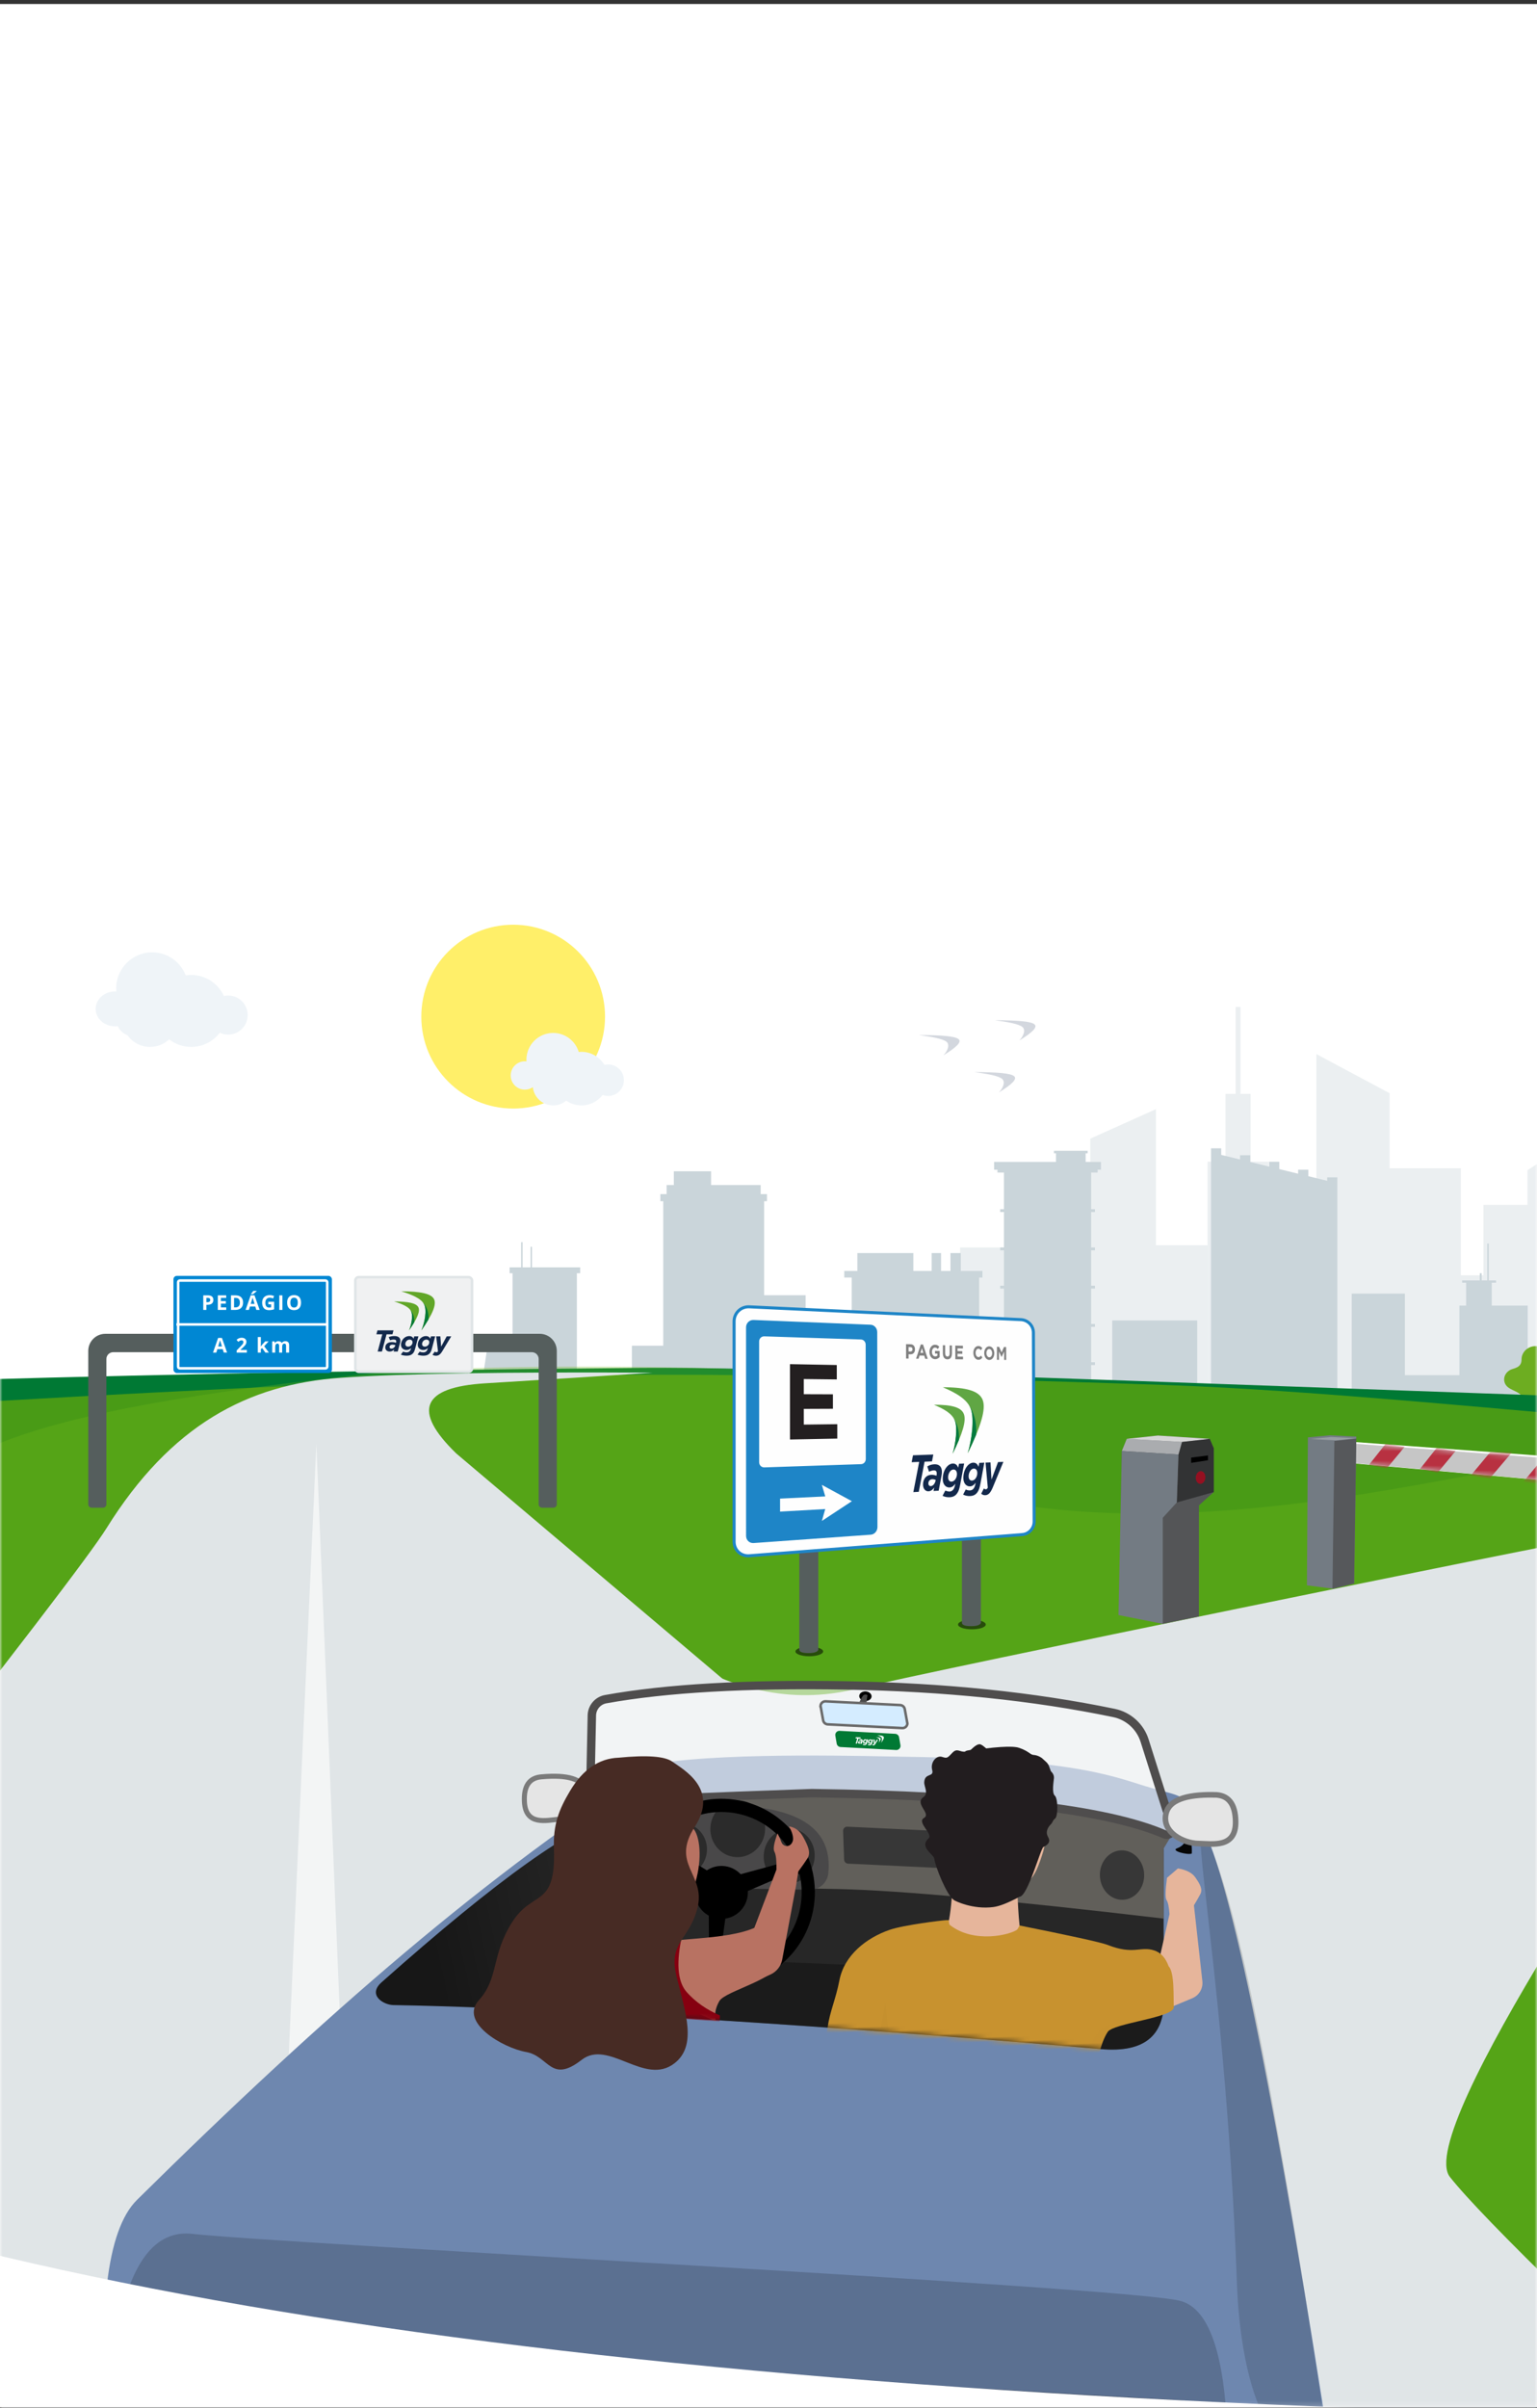 <svg xmlns="http://www.w3.org/2000/svg" xmlns:xlink="http://www.w3.org/1999/xlink" width="320" height="501" viewBox="0 0 320 501">
    <rect x="0" y="0" width="320" height="501" fill="#333333" stroke="none"/>
    <defs>
        <path id="xw3gztyk8a" d="M0 0.833H320V500.833H0z"/>
        <path id="gzs9husjtc" d="M0 0.969H358V379.969H0z"/>
        <path id="6hsdwin8we" d="M0 0H347.55V67.044H0z"/>
        <path id="j24rzt19qg" d="M82.306 6.112L1.358 0 0 0.359 0 3.932 82.306 11.351z"/>
        <path id="c1ugy2915j" d="M11.447 40.855L.263 79.156c13.136 2.155 24.085 2.717 32.846 1.685 7.925-.934 40.285-4.848 76.183-8.41 23.626-2.343 48.82-4.415 69.463-5.806-21.869-10.336-2.886-30.137-27.898-52.28-25.011-22.142-49.036-12.18-90.399-10.628-27.575 1.035-43.912 13.414-49.01 37.138z"/>
        <linearGradient id="qsb4edhg8i" x1="91.53%" x2="68.37%" y1="52.187%" y2="50.818%">
            <stop offset="0%" stop-color="#171717"/>
            <stop offset="100%" stop-color="#272727"/>
        </linearGradient>
    </defs>
    <g fill="none" fill-rule="evenodd">
        <g>
            <g transform="translate(0 -86) translate(0 86)">
                <mask id="mknv80itib" fill="#fff">
                    <use xlink:href="#xw3gztyk8a"/>
                </mask>
                <use fill="#FFF" xlink:href="#xw3gztyk8a"/>
                <g mask="url(#mknv80itib)">
                    <g transform="translate(-20 140)">
                        <mask id="5j9s65yhud" fill="#fff">
                            <use xlink:href="#gzs9husjtc"/>
                        </mask>
                        <use fill="#FFF" transform="matrix(1 0 0 -1 0 380.938)" xlink:href="#gzs9husjtc"/>
                        <g mask="url(#5j9s65yhud)" opacity=".918">
                            <g>
                                <g fill="#E9EEF0">
                                    <g>
                                        <path d="M137.121 84.827L150.794 84.827 150.794 27.495 137.121 21.358z" transform="translate(107.33 69.403) matrix(-1 0 0 1 290.461 0)"/>
                                        <path d="M126.378 84.827L139.856 84.827 139.856 49.674 126.378 49.674z" transform="translate(107.33 69.403) matrix(-1 0 0 1 290.461 0)"/>
                                        <path d="M113.682 84.827L126.379 84.827 126.379 32.294 113.682 32.294z" transform="translate(107.33 69.403) matrix(-1 0 0 1 290.461 0)"/>
                                        <path d="M117.416 70.714L122.645 70.714 122.645 18.181 117.416 18.181z" transform="translate(107.33 69.403) matrix(-1 0 0 1 290.461 0)"/>
                                        <path d="M119.527 52.626L120.533 52.626 120.533.093 119.527.093zM108.408 84.827L115.049 84.827 115.049 46.55 108.408 46.55z" transform="translate(107.33 69.403) matrix(-1 0 0 1 290.461 0)"/>
                                        <path d="M102.548 84.827L109.971 84.827 109.971 40.691 102.548 40.691z" transform="translate(107.33 69.403) matrix(-1 0 0 1 290.461 0)"/>
                                        <path d="M88.484 84.827L103.72 84.827 103.72 9.906 88.484 18.038z" transform="translate(107.33 69.403) matrix(-1 0 0 1 290.461 0)"/>
                                        <path d="M73.639 84.827L89.852 84.827 89.852 33.661 73.639 33.661z" transform="translate(107.33 69.403) matrix(-1 0 0 1 290.461 0)"/>
                                        <path d="M67.779 84.827L75.202 84.827 75.202 55.924 67.779 55.924z" transform="translate(107.33 69.403) matrix(-1 0 0 1 290.461 0)"/>
                                        <path d="M59.575 84.827L68.951 84.827 68.951 41.277 59.575 41.277z" transform="translate(107.33 69.403) matrix(-1 0 0 1 290.461 0)"/>
                                        <path d="M39.847 84.827L59.771 84.827 59.771 34.052 49.828 27.677 39.847 34.052zM148.56 84.827L166.253 84.827 166.253 44.543 148.56 44.543z" transform="translate(107.33 69.403) matrix(-1 0 0 1 290.461 0)"/>
                                        <path d="M164.91 84.827L177.9 84.827 177.9 50.141 164.91 50.141z" transform="translate(107.33 69.403) matrix(-1 0 0 1 290.461 0)"/>
                                    </g>
                                </g>
                                <path fill="#C6D1D7" d="M292.641 34.281L292.641 37.15 282.308 37.15 282.308 39.038 281.006 39.038 281.006 40.513 281.602 40.513 281.602 60.075 272.956 60.075 272.956 79.295 263.363 75.045 263.363 56.389 264.911 56.389 264.911 55.018 262.188 55.018 262.188 51.298 250.529 51.298 250.529 55.018 246.72 55.018 246.72 51.298 244.762 51.298 244.762 55.018 242.803 55.018 242.803 51.298 240.649 51.298 240.649 55.018 236.146 55.018 236.146 56.389 236.831 56.389 236.831 82.248 232.458 82.248 232.458 81.976 231.667 81.976 231.667 74.607 232.458 74.607 232.458 74.017 231.667 74.017 231.667 66.648 232.458 66.648 232.458 66.056 231.667 66.056 231.667 58.688 232.458 58.688 232.458 58.097 231.667 58.097 231.667 50.728 232.458 50.728 232.458 50.137 231.667 50.137 231.667 42.768 232.458 42.768 232.458 42.177 231.667 42.177 231.667 34.551 233.023 34.551 233.023 33.958 233.713 33.958 233.713 32.341 220.833 32.341 220.833 30.543 221.252 30.543 221.252 30.024 214.24 30.024 214.24 30.543 214.659 30.543 214.659 32.341 211.467 32.341 211.467 33.958 212.158 33.958 212.158 34.551 213.513 34.551 213.513 42.177 212.722 42.177 212.722 42.768 213.513 42.768 213.513 50.137 212.722 50.137 212.722 50.728 213.513 50.728 213.513 58.097 212.722 58.097 212.722 58.688 213.513 58.688 213.513 66.056 212.722 66.056 212.722 66.648 213.513 66.648 213.513 74.017 212.722 74.017 212.722 74.607 213.513 74.607 213.513 81.976 212.722 81.976 212.722 82.567 213.513 82.567 213.513 88.588 209.118 88.588 209.118 65.32 191.429 65.32 191.429 82.248 188.557 82.248 188.557 29.516 186.433 29.516 186.433 30.874 182.512 31.832 182.512 30.951 180.388 30.951 180.388 32.352 176.467 33.311 176.467 32.3 174.342 32.3 174.342 33.831 170.421 34.79 170.421 33.956 168.297 33.956 168.297 35.309 164.376 36.269 164.376 35.55 162.251 35.55 162.251 87.333 159.262 87.333 159.262 59.726 148.191 59.726 148.191 76.703 136.841 76.703 136.841 62.226 135.443 62.226 135.443 57.472 136.272 57.472 136.272 56.994 132.599 56.994 132.599 55.499 132.208 55.499 132.208 56.994 131.033 56.994 131.033 49.321 130.739 49.321 130.739 56.994 129.209 56.994 129.209 57.472 130.109 57.472 130.109 62.226 122.619 62.226 122.619 73.269 115.326 73.269 111.517 87.333 103.876 87.333 103.876 41.414 93.757 41.414 93.757 39.769 94.333 39.769 94.333 39.192 86.669 39.192 86.669 39.769 87.272 39.769 87.272 41.414 87.272 44.06 87.272 75.508 82.501 75.508 82.501 63.626 84.197 63.626 84.197 62.551 72.192 62.551 72.192 55.372 69.902 55.372 69.902 53.897 64.791 53.897 64.791 55.372 60.631 55.372 60.631 81.003 46.986 81.003 46.986 61.994 35.497 61.994 35.497 77.009 25.526 77.009 25.526 86.615 18.337 86.615 18.337 74.538 8.882 74.538 8.882 84.835 0.323 84.835 0.323 92.123 8.882 92.123 11.775 92.123 16.501 92.123 18.337 92.123 25.526 92.123 35.497 92.123 38.848 92.123 40.642 92.123 46.986 92.123 60.631 92.123 64.791 92.123 69.902 92.123 72.192 92.123 81.148 92.123 82.501 92.123 87.272 92.123 95.272 92.123 99.214 92.123 103.876 92.123 122.619 92.123 126.947 92.123 134.254 92.123 136.841 92.123 148.385 92.123 151.486 92.123 162.251 92.123 163.314 92.123 164.376 92.123 168.297 92.123 170.421 92.123 174.342 92.123 176.118 92.123 176.467 92.123 180.388 92.123 182.512 92.123 185.883 92.123 186.433 92.123 187.495 92.123 188.557 92.123 191.429 92.123 206.05 92.123 208.138 92.123 209.118 92.123 213.513 92.123 221.252 92.123 228.337 92.123 231.667 92.123 236.831 92.123 249.659 92.123 263.222 92.123 263.363 92.123 272.956 92.123 278.32 92.123 281.602 92.123 283.675 92.123 299.729 92.123 302.604 92.123 306.041 92.123 309.127 92.123 320.582 92.123 329.099 92.123 330.843 92.123 333.976 92.123 353.034 92.123 353.034 85.185 341.362 85.185 338.937 68.961 333.976 68.961 333.976 55.499 334.589 55.499 334.589 54.281 332.181 54.281 332.181 49.038 331.888 49.038 331.888 54.281 330.223 54.281 330.223 49.985 329.93 49.985 329.93 54.281 319.897 54.281 319.897 55.499 320.582 55.499 320.582 82.814 309.127 82.814 309.127 70.579 302.604 70.579 302.604 40.513 303.201 40.513 303.201 39.038 301.897 39.038 301.897 37.15 300.398 37.15 300.398 36.44 300.398 34.281z" transform="translate(107.33 69.403) matrix(-1 0 0 1 353.357 0)"/>
                                <g>
                                    <g transform="translate(107.33 69.403) translate(28.234 20.997) translate(.271)">
                                        <mask id="xqz253xsnf" fill="#fff">
                                            <use xlink:href="#6hsdwin8we"/>
                                        </mask>
                                        <path fill="#007934" d="M91.601 69.622c-3.587 2.195-4.152 4.332-6.996 1.305-2.844-3.026-5.21-2.514-9.585-2.873-3.304-7.019-11.001-3.508-13.41-6.382-1.268-4.591-14.14-8.705-21.549-1.049-3.02 3.121-19.375-6.108-23.363 3.233-1.35 3.16 95.002 27.54 95.002 19.417 0-4.086-1.664-7.78-4.35-10.448-1.644-2.191-5.826-.617-7.366-2.996-1.54-2.378-6.604-1.295-8.383-.207z" mask="url(#xqz253xsnf)" transform="scale(-1 1) rotate(-12 0 681.386)"/>
                                    </g>
                                    <g>
                                        <path fill="#61A60E" d="M5.844 19.871c-.63-1.485-2.13-1.715-2.643-1.818-1.192-.238-2.163-1.034-2.397-1.965-.234-.93.282-1.948 1.273-2.511.618-.352 1.375-.524 2.05-.808.675-.283 1.314-.743 1.372-1.333.06-.612-.521-1.153-1.166-1.513-.645-.36-1.393-.618-1.946-1.06-1.244-.994-.986-2.845.504-3.614.715-.369 2.326-.369 2.326-2.152 0-2.628 3.582-3.882 5.088-1.574.612.937.64 1.56 2.838 1.574 2.582.015 5.083 3.644 2.685 5.334-3.719 2.622-2.884 3.39-.559 4.06 2.325.67 2.416 4.462-1.53 5.562-1.304.364-.401 1.04-1.312 1.818-2.597 2.22-5.953 1.486-6.583 0z" transform="translate(107.33 69.403) translate(28.234 20.997) translate(196 49.352)"/>
                                        <path fill="#3D6586" d="M11.5 15.959c1.428-1.624 1.118-1.378-.334 0-.968.919-1.794 1.474-2.478 1.665-.18-2.533-.212-4.449-.099-5.747.17-1.947-.174-1.536-.3-.087-.082.966-.13 2.058-.142 3.276-.924-.171-1.78-.63-2.569-1.373-1.183-1.117-1.911-1.548-.54-.088.913.974 1.948 1.626 3.104 1.958-.007 1.161-.052 3.073-.132 5.737-.081 2.663-.173 5.248-.277 7.754h1.065l-.105-10.932c.92-.36 1.856-1.08 2.808-2.163z" transform="translate(107.33 69.403) translate(28.234 20.997) translate(196 49.352)"/>
                                    </g>
                                </g>
                                <g fill="#12284C" opacity=".302">
                                    <path d="M8.266 3.926c-.71-.59-3.37-.831-8.266-.844 2.626.356 4.998.767 5.763 1.403.77.64.164 2.012-.667 2.836C7.9 5.592 8.972 4.513 8.266 3.926M19.826 11.632c-.71-.59-3.37-.831-8.267-.843 2.626.355 4.998.766 5.763 1.402.77.64.164 2.013-.666 2.836 2.802-1.729 3.876-2.808 3.17-3.395M24.064.843c-.71-.59-3.37-.83-8.266-.843 2.626.356 4.998.766 5.763 1.403.77.64.163 2.012-.667 2.835 2.802-1.728 3.876-2.807 3.17-3.395" opacity=".658" transform="translate(107.33 69.403) translate(103.971 2.859)"/>
                                </g>
                            </g>
                        </g>
                        <g mask="url(#5j9s65yhud)">
                            <g>
                                <g>
                                    <path fill="#007934" d="M964.628 10.526C858.494 9.36 667.486.122 620.53.53c-133.709 1.165-197.59 4.495-241.509 6.313-52.559 2.176-76.532 3.638-157.383.83-148.414-5.153-380.465 442.346-61.946 436.11 274.14-5.368 574.33-12.734 800.03-18.855 196.675-5.334 39.484-414.024 4.905-414.403z" transform="translate(-466.856 95.906) translate(.14 48.157)"/>
                                    <path fill="#54A012" d="M927.97 14.243C892.8 20.95 790.998 6.2 729.072 4.078c-43.585-1.493-74.966-2.128-108.54-2.128-70.094 0-457.978 21.07-485.876 47.175-33.967 31.781-26.492 86.824 22.424 165.128l770.892 2.838c35.146-141.934 35.146-209.55 0-202.848z" opacity=".867" transform="translate(-466.856 95.906) translate(.14 48.157)"/>
                                    <path fill="#72BA1C" d="M810.917 20.322c-19.336 0-104.887 28.542-156.88-8.409-4.837-3.438-4.313-7.54 1.783-9.248 8.015-2.246-67.507-3.715-94.316-.715-98.274 10.996-86.356 21.322-121.1 53.777-23.164 21.637-125.08 39.828-305.75 54.574l21.577 114.748 765.39-4.651 45.366-180.363c-70.252-13.142-122.275-19.713-156.07-19.713z" opacity=".298" transform="translate(-466.856 95.906) translate(.14 48.157)"/>
                                    <path fill="#E0E5E7" d="M804.575 206.804L581.707 18.333c-9.201-8.922-7.191-13.786 6.03-14.592 13.222-.807 24.855-1.544 34.9-2.212-30.43-.178-52.085.177-64.962 1.065-19.316 1.331-35.418 9.825-48.803 31.324-6.612 10.62-65.511 85.463-176.696 224.527l779.41 12.7-307.011-64.34z" transform="translate(-466.856 95.906) translate(.14 48.157)"/>
                                    <path fill="#FFF" d="M551.721 16.336L561.34 228.929 542.965 228.929z" opacity=".601" transform="translate(-466.856 95.906) translate(.14 48.157) matrix(-1 0 0 1 1104.304 0)"/>
                                    <path fill="#E0E5E7" d="M625.703 59.181c12.996 8.538 25.94 11.283 38.834 8.234 19.34-4.572 141.596-29.517 155.733-32.028 9.76-1.733 76.112-12.626 115.688-7.71 26.384 3.278 27.75 8.357 4.097 15.238-37.96 7.896-62.514 13.546-73.662 16.95-4.636 1.416-24.205 10.527-25.233 12.06-8.094 12.079-60.186 87.268-52.583 96.926 6.737 8.557 32.992 34.11 78.763 76.655l-94.651-19.85L625.703 59.182z" transform="translate(-466.856 95.906) translate(.14 48.157)"/>
                                    <g transform="translate(-466.856 95.906) translate(.14 48.157) rotate(-2 780.344 -20562.758)">
                                        <path fill="#545557" d="M0.289 37.038L2.062 3.186 3.177 0.701 9.678 0.234 20.456 1.301 21.217 3.296 20.898 12.385 17.718 15.053 16.892 38.159 9.328 39.429z"/>
                                        <path fill="#D6D6D6" d="M3.177 0.701L9.678 0.234 20.444 1.304 14.646 1.741z"/>
                                        <path fill="#000" d="M13.835 4.371L14.646 1.741 20.444 1.304 21.217 3.296 20.91 12.403 13.127 14.285z" opacity=".406"/>
                                        <ellipse cx="18.256" cy="9.27" fill="#951021" rx="1" ry="1.324" transform="rotate(7 18.256 9.27)"/>
                                        <path fill="#F5FAFD" d="M2.062 3.186L3.177 0.701 14.646 1.741 13.816 4.334z" opacity=".529"/>
                                        <path fill="#737B83" d="M2.062 3.186L13.816 4.334 13.127 14.285 10.098 17.373 9.328 39.429 0.174 37.279z"/>
                                        <path fill="#000" d="M16.44 5.066L19.953 4.74 19.922 5.738 16.406 6.159z"/>
                                    </g>
                                    <g>
                                        <path fill="#FFF" d="M92.904 7.773L10.521 1.695 9.194 2.502 9.194 6.045 91.577 13.401 92.904 13.109z" transform="translate(-466.856 95.906) translate(.14 48.157) translate(758.484 14.277)"/>
                                        <g transform="translate(-466.856 95.906) translate(.14 48.157) translate(758.484 14.277) translate(9.194 2.05)">
                                            <mask id="1szg2gr2oh" fill="#fff">
                                                <use xlink:href="#j24rzt19qg"/>
                                            </mask>
                                            <use fill="#C6C6C6" xlink:href="#j24rzt19qg"/>
                                            <path fill="#B83141" d="M4.046 4.395L7.526 0 11.49.619 7.768 5.105zM14.653 5.268L18.133.873 22.097 1.493 18.375 5.978zM25.261 6.578L29.629 1.334 33.944 1.633 29.187 7.231zM36.241 7.863L40.61 2.619 44.925 2.919 40.168 8.516z" mask="url(#1szg2gr2oh)"/>
                                        </g>
                                        <path fill="#737B83" d="M10.165 31.092L10.612 0.535 5.066 0.276 0.532 0.709 0.326 31.496 5.746 32.2z" transform="translate(-466.856 95.906) translate(.14 48.157) translate(758.484 14.277)"/>
                                        <path fill="#DADADA" d="M10.612 0.881L5.343 0.631 1.035 1.05 6.34 1.341z" opacity=".352" transform="translate(-466.856 95.906) translate(.14 48.157) translate(758.484 14.277)"/>
                                        <path fill="#545557" d="M10.156 31.109L10.612 0.986 6.048 1.453 5.647 32.2z" opacity=".91" transform="translate(-466.856 95.906) translate(.14 48.157) translate(758.484 14.277)"/>
                                    </g>
                                    <g transform="translate(-466.856 95.906) translate(.14 48.157) scale(-1 1) rotate(2 -2096.277 -21651.78)">
                                        <path fill="#6E87AF" d="M.16 157.16C8.915 85.512 16.116 44.348 21.765 33.667c3.617-5.366 2.437-4.504 9.51-6.738 7.074-2.233 14.137-6.515 50.734-8.304 7.087-.347 36.06-2.278 51.542-.49 36.863 21.828 71.072 49.404 111.935 87.015 6.587 6.063 9.16 23.131 7.721 51.206L.16 157.16z"/>
                                        <path fill="#000" d="M20.364 158.573c.38-15.072 3.37-23.369 8.97-24.89 12.218-3.318 185.963-18.322 204.934-21.062 12.647-1.826 19.2 17.34 19.66 57.497L20.365 158.573z" opacity=".172"/>
                                        <path fill="#000" d="M.21 158.108C8.23 88.032 15.065 47.653 20.713 36.972c3.164-4.693-3.323 31.9-3.474 93.05-.01 3.93-.014 22.313-6.64 32.065-1.504 2.213-4.967.887-10.389-3.979z" opacity=".144"/>
                                        <path fill="url(#qsb4edhg8i)" d="M29.338 39.585l1.03 30.264c-.251 8.477 4.268 12.127 13.558 10.95 13.936-1.766 98.579-11.755 146.816-14.283 2.042-.107 5.37-2.271 2.28-4.828-24.87-20.581-41.44-31.538-49.713-32.869-4.055-1.856-19.87-2.267-47.446-1.232-27.575 1.034-49.75 5.034-66.525 11.998z"/>
                                        <path fill="#000" d="M30.204 65.171l.164 4.678c-.251 8.477 4.268 12.127 13.558 10.95 11.713-1.484 73.382-8.779 121.397-12.568 6.073-.48 1.405-4.242-14.002-11.288-7.667.8-25.14 2.221-52.42 4.262-27.281 2.04-50.18 3.363-68.697 3.966z" opacity=".31"/>
                                        <path fill="#615F5A" d="M27.722 37.083l1.616 2.502.483 14.549c32.384-4.957 54.843-7.792 67.376-8.504 17.57-.998 34.632-1.76 51.187-2.287l-2.549-17.709c-5.517-.699-22.062-.53-49.637.504-27.575 1.035-50.4 4.683-68.476 10.945z"/>
                                        <path fill="#FFF" fill-opacity=".573" stroke="#4F4D4D" stroke-width="1.751" d="M27.41 35.247l5.092-18.25c.827-2.965 3.19-5.253 6.181-5.983 16.573-4.044 35.059-6.601 55.459-7.67 20.82-1.092 37.551-.723 50.194 1.106 1.65.238 2.903 1.607 2.996 3.27l1.013 18.13h0c-8.155-.241-23.557-.362-46.207-.362-36.837 1.784-61.205 5.494-73.103 11.128-.583.276-1.279.027-1.555-.555-.12-.254-.145-.543-.07-.814z"/>
                                        <path fill="#494849" d="M98.278 39.261c.831-5.673 6.953-9.54 18.366-11.603 12.368-.87 18.77 2.834 19.203 11.115.245 2.084-1.239 3.974-3.322 4.23l-31.58 3.889c-1.28.157-2.446-.752-2.604-2.032-.01-.088-.016-.177-.017-.265l-.046-5.334z" transform="scale(-1 1) rotate(10 0 -1303.193)"/>
                                        <ellipse cx="38.181" cy="44.776" fill="#373737" rx="4.611" ry="5.143"/>
                                        <g fill="#2B2B2B" transform="scale(-1 1) rotate(10 -201.949 -747.297)">
                                            <ellipse cx="5.305" cy="11.81" rx="5.305" ry="5.511"/>
                                            <ellipse cx="16.307" cy="5.905" rx="5.697" ry="5.905"/>
                                            <ellipse cx="27.702" cy="10.038" rx="5.305" ry="5.708"/>
                                        </g>
                                        <g fill="#000" transform="scale(-1 1) rotate(10 -199.619 -773.933)">
                                            <path d="M19.45 0C30.192 0 38.9 8.724 38.9 19.486s-8.708 19.486-19.45 19.486C8.708 38.972 0 30.248 0 19.486S8.708 0 19.45 0zm0 2.756c-9.223 0-16.7 7.49-16.7 16.73s7.477 16.73 16.7 16.73c9.223 0 16.7-7.49 16.7-16.73s-7.477-16.73-16.7-16.73z"/>
                                            <path d="M6.813 9.484c-.184 1.176.123 1.963.922 2.36.799.398 3.848 1.724 9.148 3.978l-1.945 3.35-8.655-5.274c-.686-.36-1.3-.36-1.84 0-.412.275-.157-.665 1.001-2.442.239-.366.695-1.023 1.369-1.972z"/>
                                            <path d="M24.951 9.054c-.184 1.176.124 1.963.923 2.36.799.398 3.848 1.724 9.147 3.979l-1.944 3.35-8.655-5.275c-.687-.36-1.3-.36-1.84 0-.413.275-.158-.665 1-2.441.24-.367.696-1.024 1.37-1.973z" transform="matrix(-1 0 0 1 57.418 0)"/>
                                            <path d="M16.147 23.251c-.184 1.176.124 1.963.922 2.36.8.398 3.848 1.724 9.148 3.978l-1.945 3.351-8.654-5.275c-.687-.36-1.3-.36-1.84 0-.413.275-.158-.665 1-2.442.24-.366.695-1.023 1.369-1.972z" transform="scale(1 -1) rotate(67 62.352 0)"/>
                                            <ellipse cx="19.45" cy="19.486" rx="5.501" ry="5.511"/>
                                        </g>
                                        <g>
                                            <path fill="#060606" d="M11.523 11.44c-.225-.476-.476-1.183-.752-2.122l1.028-.834c.499.556 1.234.834 2.206.834 1.459 0-1.532 2.121-2.482 2.121z" transform="rotate(19 -70.25 61.949)"/>
                                            <path fill="#E5E5E5" stroke="#7A7A7A" stroke-width="1.167" d="M2.83 1.68c5.546-2.24 9.105-2.24 10.68 0 2.36 3.358-1.166 7.135-3.97 8.281-2.802 1.147-7.003 3.781-8.93-1.477C-.672 4.978.068 2.71 2.83 1.679z" transform="rotate(19 -70.25 61.949)"/>
                                        </g>
                                        <g>
                                            <path fill="#060606" d="M10.288 10.214c-.2-.425-.424-1.056-.67-1.895l.917-.744c.445.496 1.102.744 1.97.744 1.302 0-1.369 1.895-2.217 1.895z" transform="scale(-1 1) rotate(19 -133.46 -469.247)"/>
                                            <path fill="#E5E5E5" stroke="#7A7A7A" stroke-width="1.042" d="M2.526 1.5c4.952-2 8.13-2 9.536 0 2.107 2.998-1.04 6.37-3.543 7.394C6.016 9.917 2.265 12.27.545 7.574-.6 4.445.06 2.42 2.526 1.5z" transform="scale(-1 1) rotate(19 -133.46 -469.247)"/>
                                        </g>
                                        <path fill="#373737" d="M70.713 34.715L94.97 32.72c.47-.038.884.312.922.783.002.023.003.047.003.07v5.983c0 .445-.341.816-.785.853l-24.257 1.994c-.47.04-.884-.311-.923-.782l-.003-.07v-5.983c0-.446.342-.817.786-.853z"/>
                                        <g>
                                            <path fill="#007934" d="M1.145 1.115L12.7.095c.47-.042.886.306.927.776.006.064.004.128-.004.191l-.228 1.667c-.054.395-.374.701-.772.736L1.068 4.486C.598 4.528.182 4.18.14 3.71c-.005-.063-.004-.127.005-.19l.227-1.667c.054-.396.375-.701.773-.737z" transform="translate(83.197 12.644)"/>
                                            <g fill="#FFF">
                                                <path d="M.949 1.713c.11 0 .208-.089.237-.19l.007-.025c-.045-.018-.11-.034-.176-.034-.065 0-.12.02-.153.053-.025.025-.039.056-.039.095 0 .058.048.1.124.1m-.115.184c-.164 0-.275-.106-.275-.254 0-.095.034-.17.09-.227.074-.074.187-.113.317-.113.102 0 .187.018.266.042l.004-.012c.005-.021.01-.042.01-.07 0-.066-.026-.118-.158-.118-.073 0-.167.021-.229.042L.774.99c.097-.04.217-.067.35-.067.255 0 .383.106.383.291 0 .05-.009.095-.02.143-.059.215-.102.377-.13.485l-.015.052h-.26l.034-.125c-.076.08-.171.127-.282.127M1.999 1.588c.073 0 .143-.032.193-.082.052-.052.082-.117.082-.19 0-.106-.073-.17-.184-.17-.072 0-.135.03-.183.078-.054.054-.086.124-.086.198 0 .11.074.166.178.166m-.09.569c-.134 0-.263-.024-.371-.067-.005-.002.14-.185.138-.186.05.015.154.044.215.044.089 0 .152-.024.202-.075.04-.04.064-.094.085-.167l.009-.031c-.097.087-.178.123-.292.123-.18 0-.347-.113-.347-.325 0-.16.066-.3.166-.399.094-.094.219-.15.344-.15.16 0 .235.077.284.163L2.38.942h.265l-.2.75c-.05.188-.09.261-.164.336-.085.085-.202.129-.373.129M3.878 1.882l-.115-.94h.262l.05.646.351-.646h.286l-.578.956c-.122.19-.227.26-.385.26-.096 0-.16-.024-.218-.064l.141-.191c.028.02.068.036.103.036.04 0 .066-.01.103-.057M3.053 1.588c.073 0 .143-.032.193-.082.052-.052.082-.117.082-.19 0-.106-.073-.17-.185-.17-.07 0-.134.03-.182.078-.054.054-.086.124-.086.198 0 .11.073.166.178.166m-.09.569c-.135 0-.266-.024-.375-.069-.002 0 .136-.183.136-.183.071.028.147.043.221.043.089 0 .151-.024.202-.075.04-.04.064-.094.085-.167l.009-.031c-.098.087-.178.123-.293.123-.179 0-.346-.113-.346-.325 0-.16.066-.3.165-.399.094-.094.22-.15.345-.15.16 0 .235.077.284.163l.038-.145H3.7l-.2.75c-.05.188-.09.261-.164.336-.085.085-.202.129-.373.129" transform="translate(83.197 12.644) scale(-1 1) rotate(4 -18.453 -134.013)"/>
                                                <path d="M.079 1.896L.371.814 0 .814.066.567 1.076.567 1.01.814.639.814.347 1.896zM5.225.645C5.141.482 4.823.415 4.24.412c.313.098.596.212.688.388.092.177.02.557-.08.784.335-.478.463-.776.378-.939" transform="translate(83.197 12.644) scale(-1 1) rotate(4 -18.453 -134.013)"/>
                                                <path d="M5.863.315C5.748.095 5.319.005 4.53 0c.424.133.806.286.93.524.123.24.026.752-.108 1.06.451-.646.624-1.05.51-1.269" transform="translate(83.197 12.644) scale(-1 1) rotate(4 -18.453 -134.013)"/>
                                            </g>
                                        </g>
                                        <g transform="translate(81.222 4.65)">
                                            <ellipse cx="9.054" cy="1.069" fill="#000" rx="1.283" ry="1" transform="rotate(-5 9.054 1.07)"/>
                                            <path fill="#4A4A4A" d="M9.53.932c.227.243.539.773.934 1.589l-1.536.434c-.1-1.008-.195-1.635-.283-1.88-.131-.366.542-.508.884-.143z"/>
                                            <path fill="#D4ECFF" stroke="#6A6A6A" stroke-width=".531" d="M18.465 2.748c-.03-.268-.163-.5-.355-.662-.2-.168-.463-.26-.743-.236L1.88 3.17c-.233.02-.444.118-.607.269-.162.15-.275.354-.312.585L.514 7.072c.03.268.163.5.355.663.2.168.463.26.743.235L17.1 6.65c.233-.02.444-.119.607-.27.162-.15.275-.354.312-.585l.446-3.047z"/>
                                        </g>
                                        <g transform="translate(9.908)">
                                            <mask id="j50h87udkk" fill="#fff">
                                                <use xlink:href="#c1ugy2915j"/>
                                            </mask>
                                            <path fill="#E6B59B" d="M9.27 61.097l1.648 7.564 14.54 7.462-5.916-10.657c-.623-1.121-.462-2.516.4-3.466l6.384-7.032c1.305-.782 2.217-1.173 2.736-1.173.519 0 1.77-.912 3.753-2.736l.292-2.988c-1.243-1.263-2.439-1.893-3.585-1.892-1.72.001-2.945.14-3.461 1.133-.345.662-.728 1.474-1.149 2.436l-13.94 7.617c-1.332.728-2.026 2.248-1.702 3.732z" mask="url(#j50h87udkk)" transform="rotate(-57 20.916 61.15)"/>
                                            <path fill="#C8922F" d="M65.22 52.877c.854.007 8.816.692 11.753 1.582 5.01 1.52 9.688 5.022 10.859 10.122.89 3.88 2.25 6.547 2.76 9.55.183.758.35 1.524.502 2.3.391 1.981.889 8.414 1.493 19.297l-56.126 5.735-.024-.31-.479.047c-.06-2.91-.118-5.573-.175-7.99-.534-6.07-.957-9.68-1.27-10.834-.607-2.244-1.317-3.944-2.13-5.1-1.238-1.761-13.948-2.495-13.924-4.657.023-2.051-.422-7.25.771-8.52.54-1.696 1.46-2.9 2.902-3.424 2.845-1.033 4.313.836 9.62-1.47 1.328-.577 7.82-2.241 19.473-4.994 7.952-.9 12.617-1.344 13.994-1.334z" mask="url(#j50h87udkk)"/>
                                            <path fill="#000" d="M78.453 69.601L77.7 79.971 80.59 79.769z" mask="url(#j50h87udkk)" opacity=".125"/>
                                            <path fill="#B87262" d="M99.755 59.677c.144 4.145 11.873 6.22 13.214 8.37.893 1.433 1.181 2.842.864 4.226l12.925-6.483c-.31-4.922-.906-8.17-1.791-9.745-.983-1.749-13.695-.339-20.12-3.088-.55-.236-1.558 1.7-2.055 1.93-1.58.728-3.084 3.458-3.037 4.79z" mask="url(#j50h87udkk)"/>
                                            <path fill="#860010" d="M120.49 55.121c1.204 5.14.934 8.757-.811 10.85s-3.984 3.782-6.72 5.068l.087 1.232 24.44-2.507-4.017-15.296-12.98.653z" mask="url(#j50h87udkk)"/>
                                            <path fill="#000" d="M31.82 75.79l2.74 9.903 3.612-.741c-1.474-3.807-2.657-6.25-3.549-7.33-.892-1.078-1.826-1.689-2.802-1.831z" mask="url(#j50h87udkk)" opacity=".069"/>
                                            <g mask="url(#j50h87udkk)">
                                                <g>
                                                    <path fill="#E6B59B" d="M20.88 28.935c.132 2.267.043 5.037.437 7.969.005.324-.056.845-.249.98-5.226 3.649-12.683 1.38-14.04.21-.308-.515-.451-.835-.431-.96.316-1.954.62-4.686.911-8.199H20.88z" transform="rotate(-5 226.314 -450.851)"/>
                                                    <path fill="#E6B59B" d="M3.33 24.589c-2.18-6.75-.519-4.752-.519-11.69 0-4.624 2.085-4.452 6.256.516l2.569 14.05c-4.084 2.583-6.853 1.624-8.306-2.876z" transform="rotate(-5 226.314 -450.851)"/>
                                                    <path fill="#221D1F" d="M6.913 31.258c-1.738-.181-3.855-10.319-4.438-10.618-.561-.288-1.198-.768-1.128-1.44.044-.402.338-.712.483-1.085.29-.743-.063-1.617-.588-2.186-.525-.57-.324-.834-.901-1.339-.576-.505-.39-4.164.321-4.72.712-.553.387-3.019.377-3.646-.012-.685.457-1.303 1.034-1.573s1.237-.243 1.851-.101c.663.153 1.4.424 1.981.044C6.63 4.12 6.62 3 6.913 2.138c.273-.802.91-1.448 1.65-1.728.74-.28 1.714.1 2.383.544.765.508 1.137.456 1.998.723.626.193 1.282-.176 1.877-.468.594-.29 1.225-1 1.854-1.184.629-.184 1.442.697 1.915 1.184.197.203 1.083.173 1.113.468 1.168.27 1.747-.756 2.726.386.978 1.143 1.016 1.266 2.098.974 1.198-.322 2.422 1.246 1.916 2.82-.506 1.572 1.521.594 1.521 2.64 0 .93-1.078 2.258 0 3.094 1.904 1.477-1.88 3.318-.328 4.338 1.508.99-2.165 3.25-1.193 4.188 1.948 1.878-1.247 3.3-1.399 4.131-.32 1.744-2.958 7.386-4.496 8.388-.292.19-4.046 1.83-8.353 1.032-1.245-.23-3.006-1.034-5.282-2.41z" transform="rotate(-5 226.314 -450.851)"/>
                                                    <path fill="#221D1F" d="M19.825 1.635C13.764.362 10.032-.079 8.631.315c-2.103.588-2.4 1.32-3.103 1.32-.703 0-1.512.313-2.027.774-.515.46-1.024.69-1.338 1.459-.313.769-.975 1.978-.644 3.266.33 1.288.958 2.418.644 2.915-.209.331-.424 1.847-.644 4.548L8.63 7.134l11.194-5.499z" transform="rotate(-5 226.314 -450.851)"/>
                                                </g>
                                            </g>
                                            <path fill="#B87262" d="M101.95 42.484L89.993 52.38c-1.075.889-1.648 2.247-1.537 3.638l.087 1.08c.122 1.524 1.457 2.66 2.98 2.537.164-.013.326-.04.486-.083l2.702-.714 12.236-14.484c1.643-.952 2.79-1.428 3.444-1.429.653 0 1.662-.808 3.027-2.422l-1.319.092c-.614.11-1.018.13-1.213.06-1.304-.472-.968-1.978.072-2.477.693-.332 1.552-.487 2.577-.465-.77-1.011-1.878-1.516-3.321-1.515-2.166.002-3.708.172-4.358 1.381-.433.806-.915 1.795-1.446 2.966l-2.458 1.94z" mask="url(#j50h87udkk)" transform="rotate(-63 100.906 48.297)"/>
                                            <ellipse cx="119.862" cy="39.799" fill="#B87262" mask="url(#j50h87udkk)" rx="3.547" ry="8.69" transform="rotate(-11 119.862 39.8)"/>
                                        </g>
                                        <path fill="#472B24" d="M142.091 16.716c-5.903-.373-9.622.028-11.156 1.203-2.3 1.763-9.566 6.034-4.212 13.709 5.354 7.674-1.919 9.931 0 16.778 1.92 6.846 6.441 6.852 4.867 14.3-1.575 7.448-3.79 14.396 1.035 17.925 6.389 4.673 13.547-5.55 19.344-1.352 6.605 4.783 6.754-1.037 11.49-2.043 4.84-1.028 13.778-6.675 9.45-11.112-4.328-4.437-2.848-9.134-7.432-15.903-4.584-6.769-9.28-2.558-9.28-15.003 0-5.052-1.29-8.1-3.785-11.959-2.82-4.362-6.26-6.543-10.32-6.543z"/>
                                        <path fill="#000" d="M29.832 154.377l199.285-18.757c2.208-.208 4.178 1.383 4.44 3.585l1.886 15.824c.267 2.241-1.333 4.274-3.574 4.541l-.12.012-200.384 17.936c-2.248.201-4.233-1.458-4.434-3.706-.005-.05-.008-.1-.01-.15l-.787-15.003c-.115-2.188 1.516-4.077 3.698-4.282z" opacity=".27"/>
                                    </g>
                                </g>
                                <g transform="translate(-466.856 95.906) translate(639.532 35.934)">
                                    <ellipse cx="15.816" cy="71.752" fill="#000" opacity=".537" rx="2.888" ry="1"/>
                                    <path fill="#555E5D" d="M13.735 49.592h3.953V71.42c-.185.448-.874.672-2.07.672-1.194 0-1.822-.224-1.883-.672V49.592z"/>
                                    <ellipse cx="49.673" cy="66.149" fill="#000" opacity=".537" rx="2.888" ry="1"/>
                                    <path fill="#555E5D" d="M47.593 43.99h3.952v21.826c-.184.448-.874.672-2.069.672-1.195 0-1.823-.224-1.883-.672V43.99z"/>
                                    <g>
                                        <path fill="#FEFEFE" d="M60.12 47.442L3.328 51.848c-1.745.136-3.171-1.186-3.171-2.952V3.089C.157 1.328 1.58-.031 3.322.05l56.561 2.666c1.449.068 2.59 1.26 2.596 2.71l.154 39.289c.006 1.427-1.09 2.616-2.513 2.726z"/>
                                        <path stroke="#1E85C7" stroke-width=".631" d="M60.12 47.442L3.328 51.848h0c-1.745.136-3.171-1.186-3.171-2.952V3.089C.157 1.328 1.58-.031 3.322.05l56.561 2.666c1.449.068 2.59 1.26 2.596 2.71l.154 39.289c.006 1.427-1.09 2.616-2.513 2.726z"/>
                                        <path fill="#1E85C7" d="M28.625 47.455L4.228 49.196c-.867.061-1.572-.6-1.572-1.477L2.652 4.305c0-.875.704-1.555 1.57-1.52l24.357.99c.763.03 1.38.719 1.381 1.536l.046 40.56c.001.82-.616 1.53-1.38 1.584"/>
                                        <path fill="#FEFEFE" d="M26.614 32.78l-20.158.676c-.594.02-1.076-.453-1.076-1.057L5.375 7.247c0-.603.481-1.075 1.074-1.056l20.139.656c.535.018.968.494.968 1.064l.025 23.802c0 .57-.432 1.048-.967 1.066"/>
                                        <g fill="#FEFEFE">
                                            <path d="M8.701 0L14.952 3.397 8.706 7.505 9.79 3.67z" transform="translate(9.73 37.092)"/>
                                            <path d="M0.001 5.563L10.517 4.97 10.515 2.343 0 2.86z" transform="translate(9.73 37.092)"/>
                                        </g>
                                        <path fill="#231F20" d="M11.795 11.975L21.543 12.158 21.545 15.153 14.67 15.075 14.672 18.233 20.735 18.254 20.737 21.256 14.673 21.281 14.675 24.552 21.643 24.467 21.645 27.463 11.802 27.657z"/>
                                    </g>
                                    <g>
                                        <g>
                                            <path fill="#12284B" d="M3.993 20.572c.462-.024.863-.548.985-1.137l.029-.142c-.19-.092-.46-.169-.731-.155-.271.014-.498.136-.637.334-.103.146-.161.331-.16.552 0 .334.2.565.514.548m-.473 1.074c-.685.038-1.151-.543-1.153-1.392-.001-.547.138-.988.373-1.323.308-.44.778-.683 1.32-.71.425-.02.776.064 1.105.19l.014-.072c.022-.12.043-.242.043-.403 0-.372-.109-.666-.656-.641-.306.013-.695.154-.951.282l-.359-1.103c.404-.25.902-.422 1.457-.446 1.05-.044 1.582.535 1.584 1.587 0 .28-.035.543-.085.815l-.528 2.79-.057.302-1.073.059.135-.723c-.313.48-.707.763-1.17.788M8.317 19.638c.298-.015.58-.207.785-.502.212-.306.33-.675.33-1.088-.002-.6-.3-.95-.753-.93-.29.014-.546.193-.744.478-.22.316-.347.717-.346 1.142.002.621.302.922.728.9m-.36 3.244c-.545.032-1.076-.07-1.521-.291-.019-.01.572-1.084.566-1.087.205.074.63.213.88.199.363-.02.618-.173.823-.47.162-.235.26-.545.344-.963l.035-.18c-.396.514-.72.738-1.19.763-.734.04-1.422-.566-1.425-1.774-.002-.91.268-1.714.673-2.296.384-.55.895-.887 1.406-.909.652-.027.956.392 1.155.865l.153-.822 1.068-.046-.795 4.264c-.202 1.07-.356 1.492-.658 1.931-.345.502-.819.776-1.514.816M15.85 20.89l-.469-5.208 1.032-.044.205 3.577 1.364-3.644 1.11-.047-2.237 5.398c-.475 1.08-.884 1.501-1.509 1.538-.378.022-.633-.099-.862-.31l.555-1.098c.111.11.27.188.407.18.157-.008.26-.072.403-.341M12.572 19.421c.292-.014.57-.205.77-.497.207-.302.323-.668.322-1.077-.001-.593-.293-.94-.737-.92-.285.012-.535.19-.73.472-.215.313-.34.71-.338 1.13.001.615.295.914.713.892m-.353 3.212c-.54.032-1.067-.073-1.507-.298-.007-.003.546-1.063.548-1.062.285.14.59.208.886.192.355-.02.605-.17.806-.464.16-.233.255-.54.337-.954l.035-.177c-.388.508-.707.73-1.167.754-.719.039-1.394-.562-1.397-1.757-.002-.901.262-1.697.66-2.273.376-.545.877-.879 1.378-.9.639-.027.938.389 1.133.857l.15-.814 1.047-.045-.78 4.222c-.197 1.06-.348 1.477-.644 1.912-.338.497-.803.768-1.485.807" transform="translate(35.963 7.44) translate(1.167 9.34)"/>
                                            <path fill="#12284B" d="M0.351 21.821L1.565 15.531 0 15.595 0.276 14.159 4.505 14 4.235 15.422 2.689 15.485 1.482 21.758z" transform="translate(35.963 7.44) translate(1.167 9.34)"/>
                                            <path fill="#60A644" d="M10.87 5.584c-.531-1.412-2.524-1.963-6.236-1.94 2.001.835 3.794 1.8 4.372 3.327.58 1.533.137 4.86-.481 6.873 2.084-4.242 2.874-6.858 2.346-8.26" transform="translate(35.963 7.44) translate(1.167 9.34)"/>
                                            <path fill="#037A3E" d="M8.525 13.845c.515-1.05.95-1.998 1.307-2.853.091-1.1-.047-2.254-.448-3.313-.198-.522-.446-.985-.73-1.38.144.21.262.435.352.672.58 1.532.136 4.86-.481 6.874" transform="translate(35.963 7.44) translate(1.167 9.34)"/>
                                            <path fill="#60A644" d="M14.795 2.667C14.089.772 11.439.011 6.483 0c2.675 1.145 5.066 2.457 5.835 4.509.773 2.057.183 6.514-.64 9.213 2.77-5.68 3.817-9.175 3.117-11.055" transform="translate(35.963 7.44) translate(1.167 9.34)"/>
                                            <path fill="#037A3E" d="M11.679 13.722c.685-1.406 1.264-2.676 1.738-3.82.12-1.474-.064-3.02-.596-4.441-.264-.702-.592-1.323-.971-1.856.192.285.35.585.468.904.773 2.057.182 6.514-.64 9.213" transform="translate(35.963 7.44) translate(1.167 9.34)"/>
                                        </g>
                                        <g fill="#7F7F7F">
                                            <path d="M.932 1.528c.258.005.409-.188.408-.443v-.009c0-.293-.161-.454-.42-.46l-.4-.01.002.915.41.007zM0 0l.963.025c.56.014.896.443.897 1.05v.008c.002.688-.418 1.037-.944 1.03l-.393-.007.001.897-.52-.007L0 0zM3.601 1.813L3.296.852l-.304.95.61.01zM3.068.067l.465.012.981 2.977-.523-.006-.21-.663-.968-.014-.21.66-.519-.007.984-2.96zM4.87 1.612v-.008C4.87.774 5.365.106 6.041.124c.4.01.642.157.873.419l-.306.477C6.437.83 6.284.718 6.027.713c-.357-.009-.641.397-.64.893v.008c0 .533.283.929.678.934.178.003.337-.053.46-.167v-.414l-.493-.009v-.552l.962.019.003 1.257c-.227.249-.54.452-.947.447-.696-.008-1.178-.653-1.18-1.517M7.663 1.87L7.66.225l.48.012.003 1.625c.001.468.179.712.47.717.291.004.467-.226.466-.68L9.075.261l.474.012.004 1.61c.001.865-.364 1.284-.944 1.277-.584-.007-.944-.443-.946-1.29M10.249.3L11.842.341 11.843.892 10.715.867 10.716 1.441 11.71 1.461 11.711 2.013 10.717 1.996 10.718 2.591 11.862 2.608 11.864 3.16 10.256 3.14zM14.01 1.811v-.008c-.002-.792.434-1.43 1.059-1.414.382.01.61.19.798.447l-.281.44c-.157-.198-.316-.32-.518-.324-.343-.008-.59.375-.588.852v.008c.001.477.244.878.592.883.232.003.373-.121.531-.316l.283.395c-.206.3-.436.488-.827.483-.599-.007-1.047-.646-1.05-1.446M17.923 1.892v-.008c0-.468-.25-.863-.599-.872-.35-.008-.594.371-.593.842v.008c.002.47.252.866.603.872.35.004.59-.374.59-.842m-1.651-.031v-.008c-.002-.782.443-1.411 1.055-1.396.608.016 1.045.653 1.047 1.428v.008c.002.774-.436 1.403-1.045 1.396-.612-.007-1.055-.646-1.057-1.428M18.919.555L19.378.566 19.887 1.72 20.388.592 20.84.603 20.848 3.289 20.431 3.284 20.426 1.527 19.89 2.669 19.879 2.669 19.339 1.516 19.344 3.271 18.927 3.266z" transform="translate(35.963 7.44) translate(0 .375)"/>
                                        </g>
                                    </g>
                                </g>
                                <g transform="translate(-466.856 95.906) translate(505.234 29.54)">
                                    <path fill="#555E5D" d="M3.772 17.299V47.53c0 .391-.317.71-.709.71H.709c-.391 0-.709-.319-.709-.71V15.607c0-1.959 1.588-3.547 3.547-3.547h90.45c1.96 0 3.547 1.588 3.547 3.547v31.924c0 .391-.317.71-.71.71h-2.353c-.392 0-.71-.319-.71-.71V17.299c0-.784-.634-1.42-1.418-1.42H5.191c-.783 0-1.419.636-1.419 1.42z"/>
                                    <g transform="translate(17.735)">
                                        <rect width="32.988" height="20.218" fill="#0087D3" rx=".709"/>
                                        <rect width="31.038" height="18.268" x=".975" y=".975" stroke="#FFF" stroke-width=".531" rx=".355"/>
                                        <path stroke="#FFF" stroke-linecap="square" stroke-width=".531" d="M31.876 10.109L0.876 10.109"/>
                                        <path fill="#FFF" fill-rule="nonzero" d="M6.853 5.485h.212c.198 0 .346-.039.444-.117.099-.078.148-.192.148-.342 0-.15-.041-.262-.124-.334-.082-.073-.211-.109-.387-.109h-.293v.902zm1.455-.482c0 .327-.103.577-.307.75-.204.174-.495.26-.872.26h-.276v1.081h-.645V4.056h.971c.369 0 .649.079.84.238.193.158.289.395.289.71zm2.678 2.091h-1.75V4.056h1.75v.527H9.88v.668h1.029v.528H9.88v.783h1.106v.532zm3.51-1.548c0 .5-.143.883-.428 1.15-.284.265-.695.398-1.233.398h-.86V4.056h.953c.496 0 .882.13 1.156.392.274.262.412.628.412 1.098zm-.67.016c0-.652-.288-.979-.864-.979h-.343v1.98h.276c.62 0 .931-.334.931-1zm3.429 1.532l-.22-.723h-1.108l-.22.723h-.695l1.073-3.05h.787l1.077 3.05h-.694zM16.88 5.83c-.204-.655-.319-1.026-.344-1.111-.026-.086-.044-.154-.055-.204-.046.177-.177.616-.393 1.315h.792zm-.744-2.018v-.056c.238-.277.4-.485.488-.625h.71v.043c-.071.072-.194.18-.368.321-.174.142-.31.248-.408.317h-.422zm3.617 1.576h1.206v1.575c-.195.064-.38.109-.552.134-.172.026-.349.039-.529.039-.458 0-.809-.135-1.05-.405-.242-.269-.363-.656-.363-1.16 0-.49.14-.873.42-1.148.281-.274.67-.411 1.168-.411.311 0 .612.062.902.187l-.214.515c-.222-.11-.453-.166-.692-.166-.279 0-.502.094-.67.28-.167.188-.251.44-.251.755 0 .33.067.582.202.756.136.174.332.26.59.26.134 0 .27-.013.41-.041v-.634h-.577v-.536zm2.284 1.706V4.056h.644v3.038h-.644zm4.522-1.523c0 .503-.125.89-.374 1.16-.25.27-.607.405-1.073.405-.465 0-.823-.135-1.072-.406-.25-.27-.374-.658-.374-1.163 0-.506.125-.892.375-1.16.25-.266.608-.4 1.075-.4.467 0 .824.135 1.072.404.247.269.37.655.37 1.16zm-2.218 0c0 .34.065.595.193.767.13.171.322.257.578.257.514 0 .771-.341.771-1.024 0-.685-.255-1.027-.767-1.027-.256 0-.45.086-.58.259-.13.172-.195.428-.195.768zM10.474 15.962l-.22-.723H9.146l-.22.723H8.23l1.073-3.051h.787l1.077 3.05h-.694zm-.374-1.264c-.204-.655-.319-1.026-.344-1.112-.026-.086-.044-.154-.055-.203-.046.177-.177.615-.393 1.315h.792zm5.178 1.264h-2.124v-.447l.762-.771c.226-.232.374-.392.443-.481.07-.09.12-.172.15-.249.03-.076.045-.155.045-.237 0-.121-.033-.212-.1-.272-.068-.06-.157-.09-.27-.09-.117 0-.232.028-.342.082-.111.054-.227.13-.348.23l-.349-.413c.15-.128.274-.218.372-.27.099-.053.206-.093.322-.122.117-.028.247-.042.391-.042.19 0 .358.034.503.104.146.069.259.166.339.29.08.125.12.268.12.429 0 .14-.024.27-.073.393-.05.123-.126.249-.229.378-.103.129-.285.312-.546.55l-.39.368v.03h1.324v.54zm2.891-1.264l.277-.353.65-.707h.715l-.923 1.008.98 1.316h-.732l-.67-.942-.272.219v.723h-.634v-3.234h.634v1.442l-.033.528h.008zm4.466 1.264h-.634v-1.357c0-.168-.028-.294-.084-.378-.056-.083-.144-.125-.265-.125-.162 0-.28.06-.353.178-.074.12-.11.316-.11.589v1.093h-.634v-2.324h.484l.085.297h.035c.063-.106.153-.19.27-.25.118-.06.253-.09.406-.09.348 0 .583.113.707.34h.056c.062-.108.154-.192.275-.251.121-.06.258-.09.41-.09.264 0 .463.068.598.203.135.135.203.352.203.65v1.515h-.636v-1.357c0-.168-.028-.294-.084-.378-.057-.083-.145-.125-.265-.125-.156 0-.272.055-.349.166-.077.11-.115.287-.115.528v1.166z"/>
                                    </g>
                                    <rect width="24.298" height="19.687" x="55.6" y=".266" fill="#F0F1F2" stroke="#E0E5E7" stroke-width=".531" rx=".709"/>
                                    <g>
                                        <g>
                                            <path fill="#12284B" d="M3.182 11.949c.367 0 .687-.293.786-.632l.024-.081c-.152-.059-.367-.111-.583-.111-.216 0-.396.064-.507.175-.082.082-.128.187-.128.316 0 .192.157.333.408.333m-.38.607c-.541 0-.908-.35-.908-.841 0-.316.11-.567.297-.754.245-.245.618-.374 1.049-.374.338 0 .618.059.88.14l.012-.04c.017-.07.035-.14.035-.234 0-.217-.086-.39-.523-.39-.243 0-.553.07-.757.138l-.282-.648c.32-.135.717-.222 1.16-.222.839 0 1.264.35 1.264.964 0 .164-.029.315-.07.473l-.43 1.61-.046.173h-.857l.11-.415c-.251.268-.566.42-.933.42M6.656 11.535c.241 0 .472-.104.639-.272.172-.173.27-.386.27-.629 0-.352-.242-.565-.61-.565-.236 0-.443.098-.605.26-.178.178-.282.41-.282.657 0 .364.242.549.588.549m-.3 1.887c-.44 0-.869-.078-1.226-.222-.015-.006.463-.613.458-.615.165.05.509.145.71.145.294 0 .501-.081.668-.249.133-.132.213-.311.283-.554l.028-.104c-.322.289-.587.41-.967.41-.593 0-1.146-.375-1.146-1.08 0-.53.22-.992.547-1.321.311-.312.726-.496 1.14-.496.53 0 .778.254.939.536l.126-.479h.875l-.662 2.488c-.167.623-.293.866-.54 1.114-.283.283-.669.427-1.233.427M12.869 12.51l-.38-3.117h.867l.164 2.142 1.162-2.142h.944l-1.911 3.17c-.403.628-.748.865-1.272.865-.317 0-.53-.08-.72-.214l.466-.635c.093.07.225.122.34.122.132 0 .219-.035.34-.19M10.14 11.535c.243 0 .473-.104.64-.272.173-.173.27-.386.27-.629 0-.352-.241-.565-.61-.565-.236 0-.443.098-.604.26-.179.178-.282.41-.282.657 0 .364.241.549.587.549m-.3 1.887c-.445 0-.879-.08-1.239-.227-.005-.002.451-.609.453-.608.233.092.484.143.729.143.293 0 .5-.081.668-.249.132-.132.213-.311.282-.554l.029-.104c-.323.289-.588.41-.968.41-.593 0-1.145-.375-1.145-1.08 0-.53.219-.992.547-1.321.31-.312.725-.496 1.14-.496.53 0 .777.254.938.536l.127-.479h.875l-.662 2.488c-.167.623-.294.866-.542 1.114-.282.283-.667.427-1.232.427" transform="translate(59.945 3.192)"/>
                                            <path fill="#12284B" d="M0.307 12.556L1.271 8.967 0.045 8.967 0.264 8.147 3.603 8.147 3.384 8.967 2.158 8.967 1.194 12.556z" transform="translate(59.945 3.192)"/>
                                            <path fill="#61A628" d="M8.77 3.327c-.432-.838-2.056-1.18-5.043-1.196 1.602.504 3.05 1.087 3.517 1.99.47.908.1 2.856-.407 4.024 1.71-2.453 2.365-3.984 1.934-4.818" transform="translate(59.945 3.192)"/>
                                            <path fill="#007935" d="M6.837 8.145c.42-.604.778-1.152 1.07-1.648.078-.646-.033-1.327-.358-1.955-.16-.31-.36-.584-.591-.82.117.126.213.259.285.399.47.908.1 2.856-.406 4.024" transform="translate(59.945 3.192)"/>
                                            <path fill="#61A628" d="M12.03 1.635C11.444.503 9.251.042 5.215.018 7.38.7 9.336 1.487 9.966 2.707c.635 1.227.135 3.858-.55 5.436 2.31-3.314 3.196-5.383 2.613-6.508" transform="translate(59.945 3.192)"/>
                                            <path fill="#007935" d="M9.417 8.143c.568-.816 1.05-1.557 1.446-2.227.104-.872-.045-1.792-.484-2.64-.216-.419-.487-.79-.799-1.108.158.17.288.35.386.539.635 1.227.135 3.858-.55 5.436" transform="translate(59.945 3.192)"/>
                                        </g>
                                    </g>
                                </g>
                            </g>
                        </g>
                        <path fill="#FFEF69" d="M145.966 71.515c0 10.563-8.562 19.125-19.124 19.125s-19.126-8.562-19.126-19.125 8.564-19.125 19.126-19.125c10.562 0 19.124 8.562 19.124 19.125" mask="url(#5j9s65yhud)"/>
                        <path fill="#EFF4F8" d="M51.678 58.138c3.184 0 5.905 1.988 6.987 4.792.371-.057.753-.087 1.141-.087 3.025 0 5.63 1.794 6.812 4.377.285-.065.583-.099.888-.099 2.245 0 4.064 1.82 4.064 4.064 0 2.245-1.82 4.064-4.064 4.064-.622 0-1.212-.14-1.74-.39-1.366 1.796-3.527 2.957-5.96 2.957-1.731 0-3.326-.588-4.594-1.575-1.033.976-2.427 1.575-3.961 1.575-1.94 0-3.657-.957-4.704-2.424-.905-.36-1.634-1.039-2.03-1.887-.177.022-.357.033-.54.033-2.243 0-4.063-1.628-4.063-3.636s1.82-3.636 4.064-3.636c.081 0 .162.002.243.006-.02-.213-.029-.43-.029-.648 0-4.134 3.35-7.486 7.486-7.486zM135.164 74.905c2.514 0 4.639 1.67 5.328 3.963.185-.02.373-.03.563-.03 2.032 0 3.81 1.091 4.781 2.72.25-.064.514-.097.784-.097 1.807 0 3.274 1.469 3.274 3.279 0 1.81-1.467 3.277-3.274 3.277-.406 0-.795-.074-1.154-.21-1.016 1.324-2.614 2.177-4.41 2.177-1.177 0-2.267-.365-3.166-.99-.738.619-1.689.99-2.726.99-2.192 0-3.998-1.66-4.23-3.795-.471.327-1.044.517-1.661.517-1.628 0-2.947-1.321-2.947-2.95 0-1.629 1.32-2.95 2.947-2.95.114 0 .227.006.338.019-.008-.114-.012-.23-.012-.347 0-3.076 2.492-5.573 5.565-5.573z" mask="url(#5j9s65yhud)"/>
                        <path fill="#FFF" d="M-75 363c228.407-2.776 382.074-25.11 461-67v67H-75z" mask="url(#5j9s65yhud)" transform="matrix(-1 0 0 1 311 0)"/>
                    </g>
                </g>
            </g>
        </g>
    </g>
</svg>
